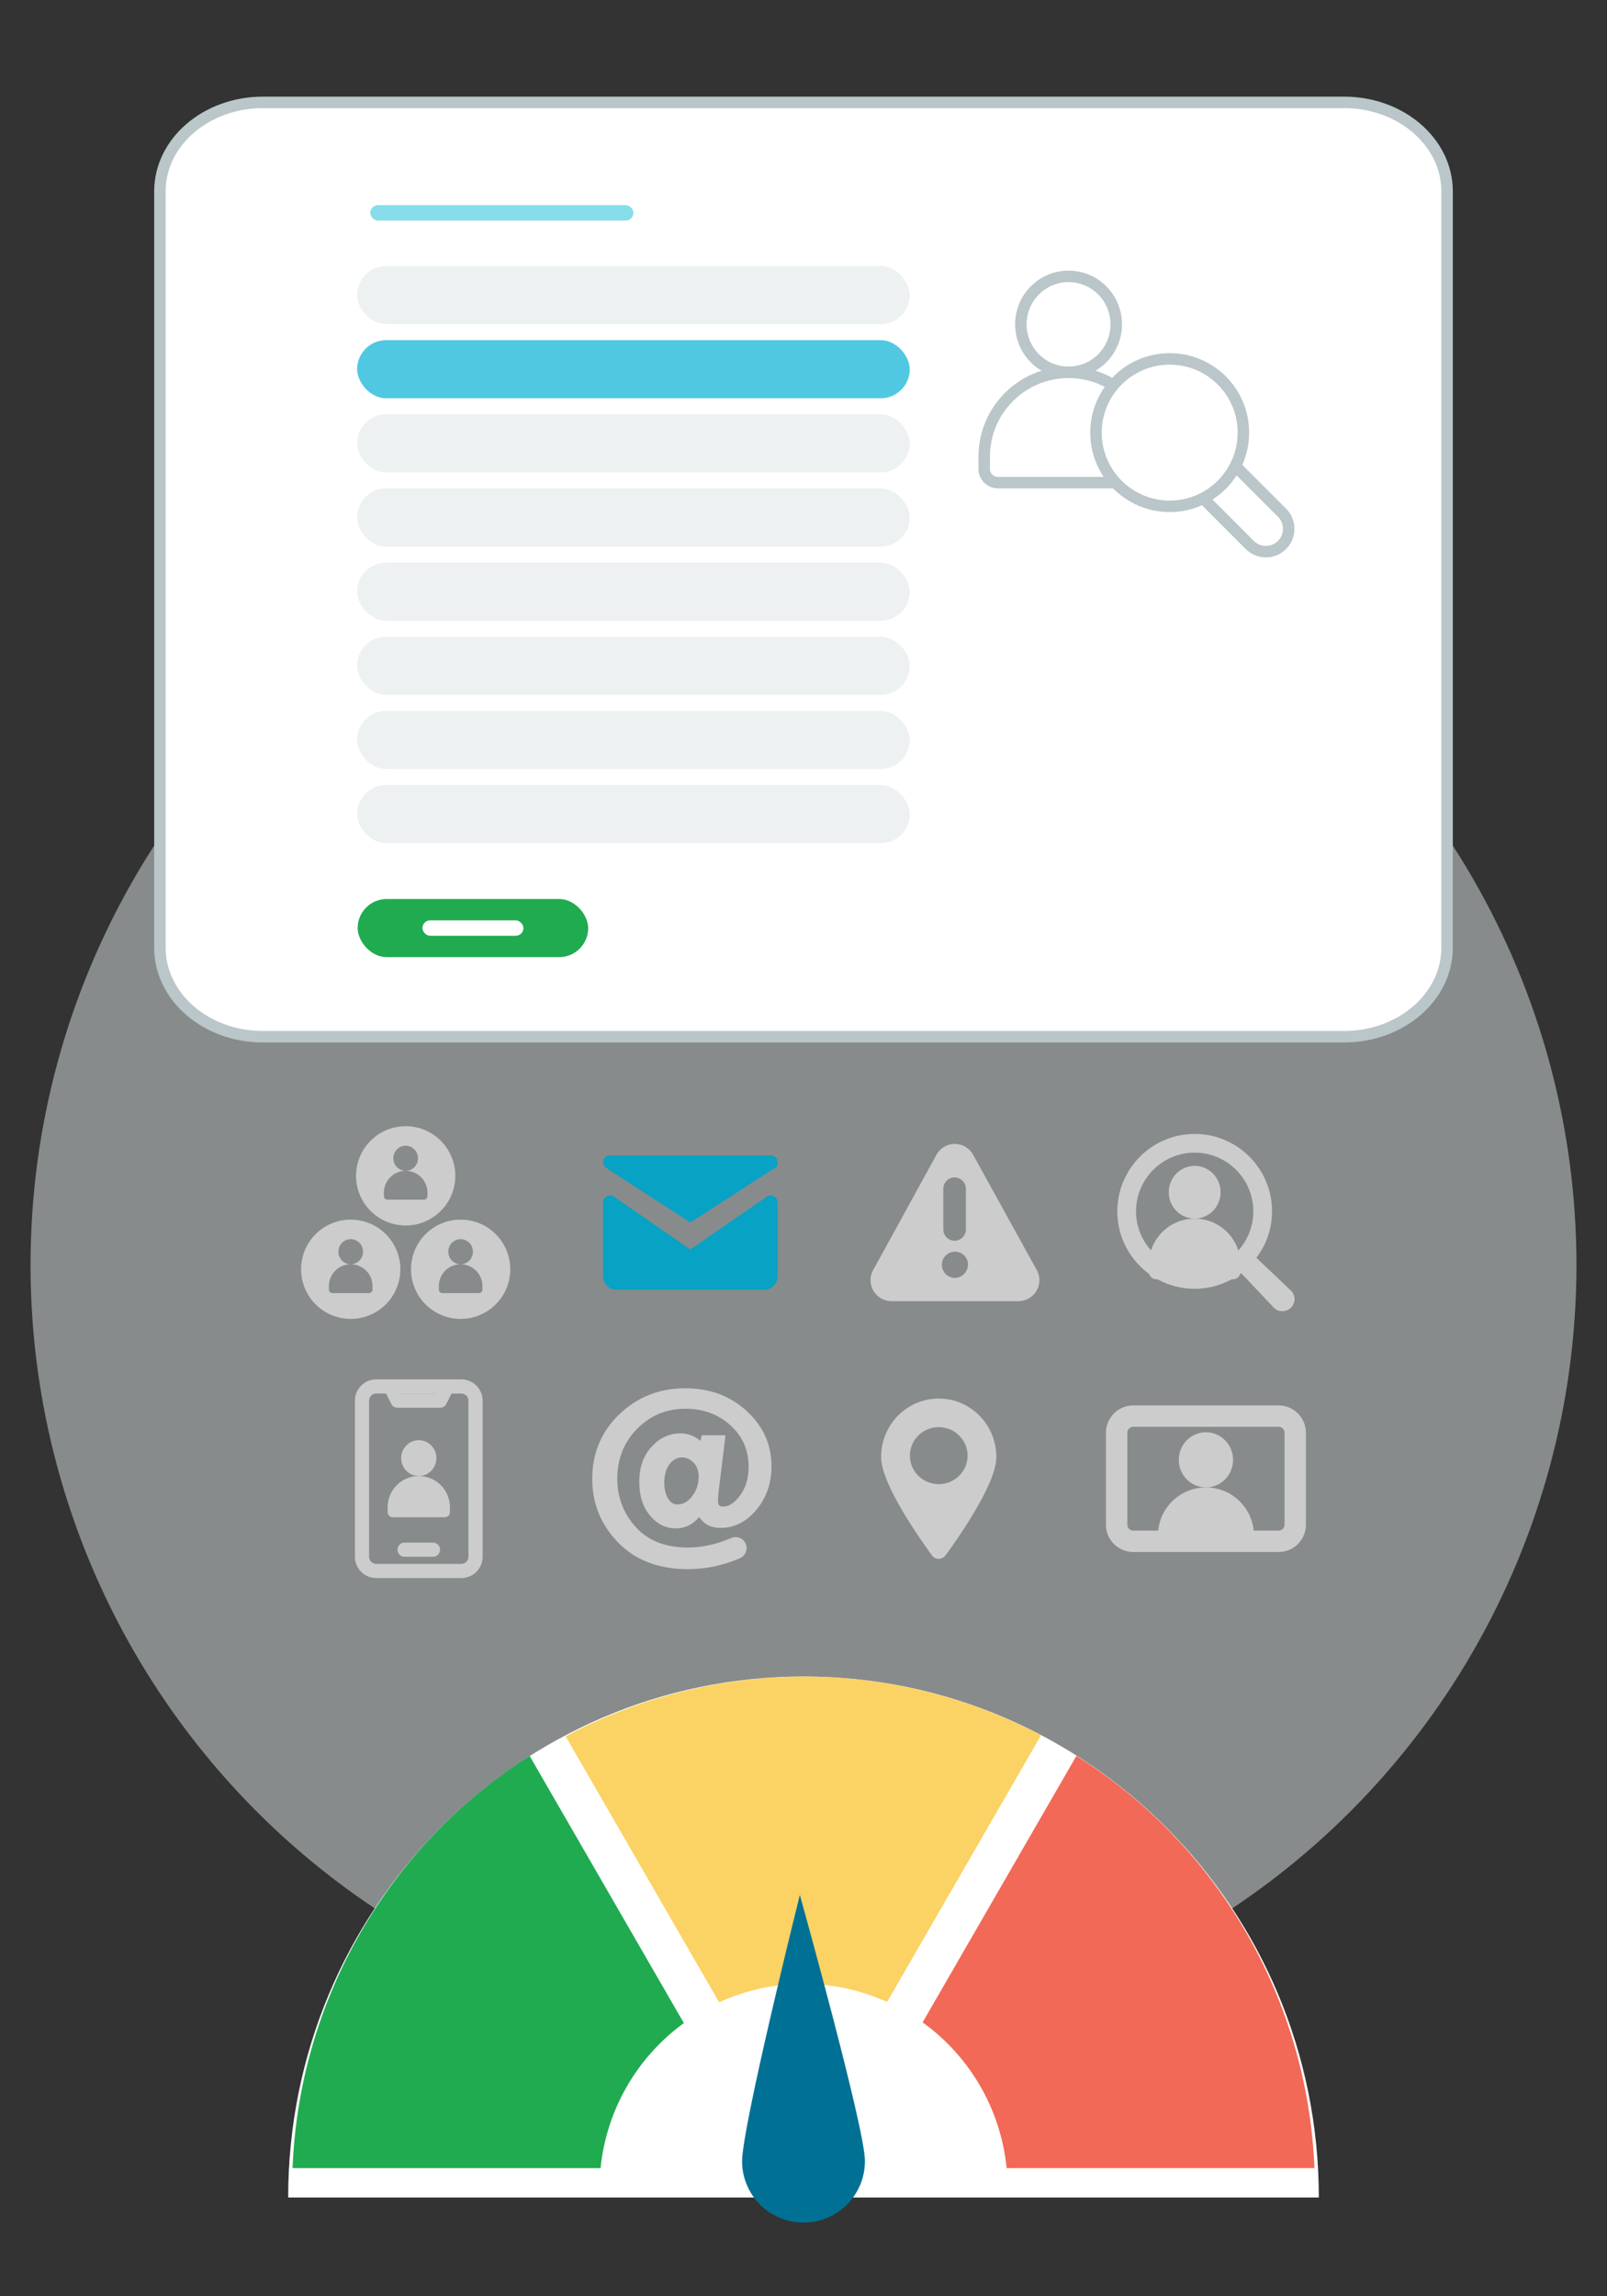 <?xml version="1.0" encoding="UTF-8"?> <svg xmlns="http://www.w3.org/2000/svg" id="Layer_1" viewBox="0 0 420 600"><rect x="0" y="0" width="420" height="600" fill="#333333" stroke="none"/><defs><style>.cls-1{fill:#007194;}.cls-2{fill:#fbd264;}.cls-3{fill:#20ab51;}.cls-4{fill:#87ddea;}.cls-5{fill:#ccc;}.cls-6{fill:#51c8e2;}.cls-7,.cls-8,.cls-9{fill:#fff;}.cls-10{fill:#08a2c4;}.cls-8{stroke-linecap:round;stroke-linejoin:round;}.cls-8,.cls-9{stroke:#bac6c9;stroke-width:3px;}.cls-11{fill:#f26957;}.cls-12{fill:#dee4e5;opacity:.5;}.cls-9{stroke-miterlimit:10;}</style></defs><circle class="cls-12" cx="210" cy="330.553" r="202.016"></circle><path class="cls-8" d="M277.282,270.887H68.708c-14.863,0-26.913-10.41-26.913-23.251V50.003c0-12.841,12.049-23.251,26.913-23.251h282.584c14.863,0,26.913,10.41,26.913,23.251v197.633c0,12.841-12.05,23.251-26.913,23.251h-87.466"></path><ellipse class="cls-9" cx="279.274" cy="84.748" rx="12.466" ry="12.535"></ellipse><path class="cls-9" d="M279.274,97.283h0c12.168,0,22.047,9.879,22.047,22.047v3.198c0,1.975-1.603,3.578-3.578,3.578h-36.937c-1.975,0-3.578-1.603-3.578-3.578v-3.198c0-12.168,9.879-22.047,22.047-22.047Z"></path><path class="cls-9" d="M322.876,121.783l12.189,12.185c2.328,2.328,2.328,6.103,0,8.431-2.328,2.328-6.103,2.328-8.431 0l-12.182-12.191"></path><circle class="cls-9" cx="305.707" cy="113.041" r="19.261"></circle><rect class="cls-6" x="93.333" y="88.88" width="144.433" height="15.195" rx="7.597" ry="7.597"></rect><rect class="cls-12" x="93.333" y="108.253" width="144.433" height="15.195" rx="7.597" ry="7.597"></rect><rect class="cls-12" x="93.333" y="127.626" width="144.433" height="15.195" rx="7.597" ry="7.597"></rect><rect class="cls-12" x="93.333" y="146.999" width="144.433" height="15.195" rx="7.597" ry="7.597"></rect><rect class="cls-12" x="93.333" y="166.372" width="144.433" height="15.195" rx="7.597" ry="7.597"></rect><rect class="cls-12" x="93.333" y="185.744" width="144.433" height="15.195" rx="7.597" ry="7.597"></rect><rect class="cls-12" x="93.333" y="205.117" width="144.433" height="15.195" rx="7.597" ry="7.597"></rect><rect class="cls-12" x="93.333" y="69.507" width="144.433" height="15.195" rx="7.597" ry="7.597"></rect><rect class="cls-4" x="96.775" y="53.601" width="68.774" height="4.029" rx="2.014" ry="2.014"></rect><rect class="cls-3" x="93.474" y="234.904" width="60.255" height="15.195" rx="7.597" ry="7.597"></rect><rect class="cls-7" x="110.408" y="240.486" width="26.387" height="4.029" rx="2.014" ry="2.014"></rect><path class="cls-7" d="M210.002,438.062c-74.383-0-134.684,60.946-134.685,136.127l269.365.001c.001-75.181-60.297-136.128-134.68-136.128Z"></path><path id="path160" class="cls-3" d="M138.43,458.816c-37.081,23.548-60.242,63.797-61.968,107.689h80.498c1.536-15.152,9.454-28.932,21.771-37.888l-40.301-69.801Z"></path><path id="path159" class="cls-11" d="M281.333,458.79l-40.202,69.634c12.436,8.962,20.432,22.828,21.961,38.08h80.446c-1.77-43.947-25.026-84.216-62.205-107.714Z"></path><path id="circle146" class="cls-2" d="M209.875,438.062c-21.642.112-42.933,5.473-62.047,15.622l40.126,69.5c6.882-3.147,14.354-4.798,21.921-4.845,7.578.013,15.067,1.636,21.971,4.76l40.228-69.678c-19.183-10.081-40.528-15.352-62.199-15.359h0Z"></path><path id="path156" class="cls-1" d="M226.053,564.472c-.122-8.866-17.008-69.346-17.008-69.346,0,0-15.221,60.921-15.1,69.787.122,8.866,7.408,15.955,16.274,15.834,8.866-.122,15.955-7.408,15.834-16.274Z"></path><path class="cls-5" d="M91.662,318.679c-7.164,0-12.971,5.807-12.971,12.971s5.807,12.971,12.971,12.971,12.971-5.807,12.971-12.971-5.807-12.971-12.971-12.971ZM97.361,336.954c0,.511-.414.925-.925.925h-9.547c-.511,0-.925-.414-.925-.925v-.916c0-3.147,2.551-5.698,5.698-5.698h0c-1.779,0-3.222-1.468-3.222-3.279s1.442-3.279,3.222-3.279,3.222,1.468,3.222,3.279-1.442,3.279-3.222,3.279c3.147,0,5.698,2.551,5.698,5.698v.916Z"></path><path class="cls-5" d="M120.39,318.679c-7.164,0-12.971,5.807-12.971,12.971s5.807,12.971,12.971,12.971c7.164,0,12.971-5.807,12.971-12.971s-5.807-12.971-12.971-12.971ZM126.089,336.954c0,.511-.414.925-.925.925h-9.547c-.511,0-.925-.414-.925-.925v-.916c0-3.147,2.551-5.698,5.698-5.698-1.779,0-3.222-1.468-3.222-3.279s1.443-3.279,3.222-3.279c1.78,0,3.222,1.468,3.222,3.279s-1.442,3.279-3.222,3.279c3.147,0,5.698,2.551,5.698,5.698v.916Z"></path><path class="cls-5" d="M106.027,294.269c-7.164,0-12.971,5.807-12.971,12.971s5.808,12.971,12.971,12.971,12.971-5.807,12.971-12.971-5.807-12.971-12.971-12.971ZM111.724,312.544c0,.511-.414.925-.925.925h-9.546c-.511,0-.925-.414-.925-.925v-.916c0-3.147,2.551-5.698,5.698-5.698-1.779,0-3.222-1.468-3.222-3.279s1.443-3.279,3.222-3.279,3.222,1.468,3.222,3.279-1.442,3.279-3.222,3.279c3.147,0,5.698,2.551,5.698,5.698v.916Z"></path><path class="cls-10" d="M203.245,314.179v19.308c0,1.939-1.572,3.511-3.511,3.511h-38.616c-1.939,0-3.511-1.572-3.511-3.511v-19.308c0-.969.786-1.755,1.755-1.755.243-.053.494-.053.737,0l20.326,14.042,20.361-14.042c.232-.048.47-.048.702,0,.969,0,1.755.786,1.755,1.755ZM158.485,305.122l.281.281,21.66,14.042,21.73-14.042h.211c.63-.344.98-1.044.878-1.755,0-.969-.786-1.755-1.755-1.755h-42.127c-.969,0-1.755.786-1.755,1.755.009.613.343,1.174.878,1.474h0Z"></path><path class="cls-5" d="M254.342,301.754c-2.092-3.805-7.514-3.805-9.606,0l-16.55,30.151c-1.997,3.615.666,8.085,4.851,8.085h33.1c4.185,0,6.848-4.47,4.851-8.085l-16.645-30.151ZM246.542,310.6c0-1.617,1.332-2.948,2.948-2.948s2.948,1.332,2.948,2.948v10.652c0,1.617-1.332,2.948-2.948,2.948s-2.948-1.332-2.948-2.948v-10.652ZM249.586,333.903c-1.902,0-3.424-1.522-3.424-3.424s1.522-3.424,3.424-3.424,3.424,1.522,3.424,3.424c-.095,1.902-1.617,3.424-3.424,3.424Z"></path><path class="cls-5" d="M337.321,337.155l-8.958-8.51c2.678-3.537,4.09-7.733,4.09-12.173,0-11.131-9.069-20.186-20.217-20.186-11.149,0-20.218,9.076-20.218,20.234s9.069,20.234,20.218,20.234c4.369,0,8.665-1.45,12.162-4.093l8.475,8.979.106.106c.584.557,1.349.86,2.166.86.03,0,.06,0,.09-.001.847-.023,1.631-.37,2.196-.964.604-.605.926-1.407.905-2.26-.02-.854-.381-1.643-1.015-2.224ZM327.566,316.519c0,8.459-6.877,15.341-15.326,15.341-8.455-.045-15.333-6.927-15.333-15.341,0-8.459,6.877-15.341,15.329-15.341s15.329,6.882,15.329,15.341Z"></path><ellipse class="cls-5" cx="312.237" cy="311.522" rx="6.772" ry="6.891"></ellipse><path class="cls-5" d="M312.236,318.414h0c6.61,0,11.977,5.367,11.977,11.977v1.925c0,1.073-.871,1.944-1.944,1.944h-20.066c-1.073,0-1.944-.871-1.944-1.944v-1.925c0-6.61,5.367-11.977,11.977-11.977Z"></path><ellipse class="cls-5" cx="109.45" cy="380.995" rx="4.601" ry="4.682"></ellipse><path class="cls-5" d="M109.45,385.677h0c4.491,0,8.137,3.646,8.137,8.137v1.308c0,.729-.592,1.321-1.321,1.321h-13.633c-.729,0-1.321-.592-1.321-1.321v-1.308c0-4.491,3.646-8.137,8.137-8.137Z"></path><path class="cls-5" d="M120.576,412.337h-22.25c-1.475,0-2.89-.586-3.933-1.629-1.043-1.043-1.629-2.458-1.629-3.933v-40.793c0-1.475.586-2.89,1.629-3.933,1.043-1.043,2.458-1.629,3.933-1.629h22.25c1.475,0,2.89.586,3.933,1.629,1.043,1.043,1.629,2.458,1.629,3.933v40.793c0,1.475-.586,2.89-1.629,3.933-1.043,1.043-2.458,1.629-3.933,1.629ZM98.325,364.127c-.492,0-.963.195-1.311.543-.348.348-.543.819-.543,1.311v40.793c0,.492.195.963.543,1.311.348.348.819.543,1.311.543h22.25c.492,0,.963-.195,1.311-.543.348-.348.543-.819.543-1.311v-40.793c0-.492-.195-.963-.543-1.311-.348-.348-.819-.543-1.311-.543h-22.25Z"></path><path class="cls-5" d="M113.159,406.774h-7.417c-.662,0-1.275-.353-1.606-.927-.331-.574-.331-1.281,0-1.854s.943-.927,1.606-.927h7.417c.662,0,1.275.353,1.606.927.331.574.331,1.281,0,1.854s-.943.927-1.606.927Z"></path><path class="cls-5" d="M115.013,367.836h-11.125c-.342-.001-.678-.097-.969-.277-.291-.18-.527-.437-.681-.743l-1.558-3.115c-.237-.442-.285-.961-.133-1.439.152-.478.492-.874.941-1.097.449-.223.97-.255,1.443-.088.473.167.858.519,1.068.974l1.038,2.077h8.826l1.038-2.077c.209-.456.594-.808,1.068-.974.473-.167.994-.135,1.443.088.449.223.789.619.941,1.097.152.478.105.997-.133,1.439l-1.558,3.115c-.154.306-.39.563-.681.743-.291.18-.627.276-.969.277h-0Z"></path><path class="cls-5" d="M195.168,368.704c-4.31-3.973-9.671-5.959-16.073-5.959-6.73,0-12.467,2.256-17.201,6.778-4.734,4.522-7.106,10.143-7.106,16.874,0,6.45,2.256,11.995,6.759,16.642,4.522,4.647,10.596,6.971,18.243,6.971,4.609,0,9.131-.945,13.566-2.844,1.446-.617,2.15-2.276,1.562-3.731-.607-1.504-2.324-2.198-3.818-1.562-3.857,1.658-7.636,2.488-11.32,2.488-5.862,0-10.404-1.784-13.624-5.361-3.211-3.567-4.821-7.762-4.821-12.573,0-5.226,1.726-9.584,5.168-13.084,3.433-3.49,7.665-5.245,12.679-5.245,4.619,0,8.523,1.437,11.705,4.31,3.182,2.873,4.773,6.489,4.773,10.847,0,2.979-.733,5.467-2.189,7.443-1.456,1.986-2.97,2.97-4.541,2.97-.849,0-1.273-.453-1.273-1.369,0-.742.058-1.61.164-2.613l1.793-14.665h-6.171l-.395,1.437c-1.572-1.282-3.298-1.928-5.168-1.928-2.97,0-5.515,1.186-7.627,3.548-2.121,2.362-3.172,5.409-3.172,9.131,0,3.635.935,6.576,2.815,8.803,1.88,2.237,4.136,3.346,6.778,3.346,2.362,0,4.378-.993,6.055-2.97,1.263,1.9,3.124,2.844,5.583,2.844,3.616,0,6.74-1.572,9.372-4.725,2.632-3.143,3.953-6.942,3.953-11.387 0-5.631-2.15-10.442-6.469-14.415v.001ZM180.956,390.89c-1.09,1.466-2.391,2.208-3.905,2.208-1.032,0-1.861-.54-2.488-1.62-.636-1.08-.955-2.42-.955-4.03,0-1.986.444-3.587,1.331-4.802.887-1.215,1.986-1.832,3.298-1.832,1.138,0,2.15.453,3.037,1.369.887.916,1.331,2.131,1.331,3.654-.01,1.899-.559,3.577-1.649,5.052v-0Z"></path><ellipse class="cls-5" cx="315.177" cy="381.447" rx="7.092" ry="7.207"></ellipse><path class="cls-5" d="M315.169,388.654h.017c6.917,0,12.534,5.616,12.534,12.534v2.004c0,1.123-.912,2.034-2.034,2.034h-21.016c-1.123,0-2.034-.912-2.034-2.034v-2.004c0-6.917,5.616-12.534,12.534-12.534Z"></path><path class="cls-5" d="M334.175,405.529h-37.996c-3.932,0-7.133-3.2-7.133-7.133v-24.036c0-3.934,3.2-7.134,7.133-7.134h37.996c3.934,0,7.134,3.2,7.134,7.134v24.036c0,3.932-3.2,7.133-7.134,7.133ZM296.179,372.811c-.854,0-1.548.695-1.548,1.549v24.036c0,.854.694,1.548,1.548,1.548h37.996c.854,0,1.549-.694,1.549-1.548v-24.036c0-.854-.695-1.549-1.549-1.549h-37.996Z"></path><path class="cls-5" d="M245.342,365.43c-8.302,0-15.056,6.838-15.056,15.243,0,.973.169,2.052.516,3.299.29,1.043.713,2.214,1.255,3.479.502,1.172,1.117,2.451,1.829,3.801.69,1.311,1.489,2.725,2.375,4.204.899,1.501,1.9,3.088,2.975,4.718,1.634,2.479,3.075,4.5,3.788,5.485.373.515.587.801.587.801.405.543,1.046.863,1.729.864h.002c.682,0,1.323-.319,1.729-.861.009-.012.222-.297.59-.804.71-.979,2.146-2.994,3.788-5.484,1.07-1.621,2.071-3.208,2.974-4.717.207-.345.413-.694.614-1.037.641-1.097,1.234-2.163,1.762-3.166.004-.008.009-.017.013-.025.71-1.35,1.321-2.621,1.815-3.776.543-1.266.966-2.437,1.256-3.482.347-1.249.515-2.328.515-3.299,0-8.405-6.754-15.243-15.056-15.243ZM245.342,387.798c-4.164,0-7.54-3.335-7.54-7.448s3.376-7.448,7.54-7.448,7.54,3.335,7.54,7.448-3.376,7.448-7.54,7.448Z"></path></svg> 